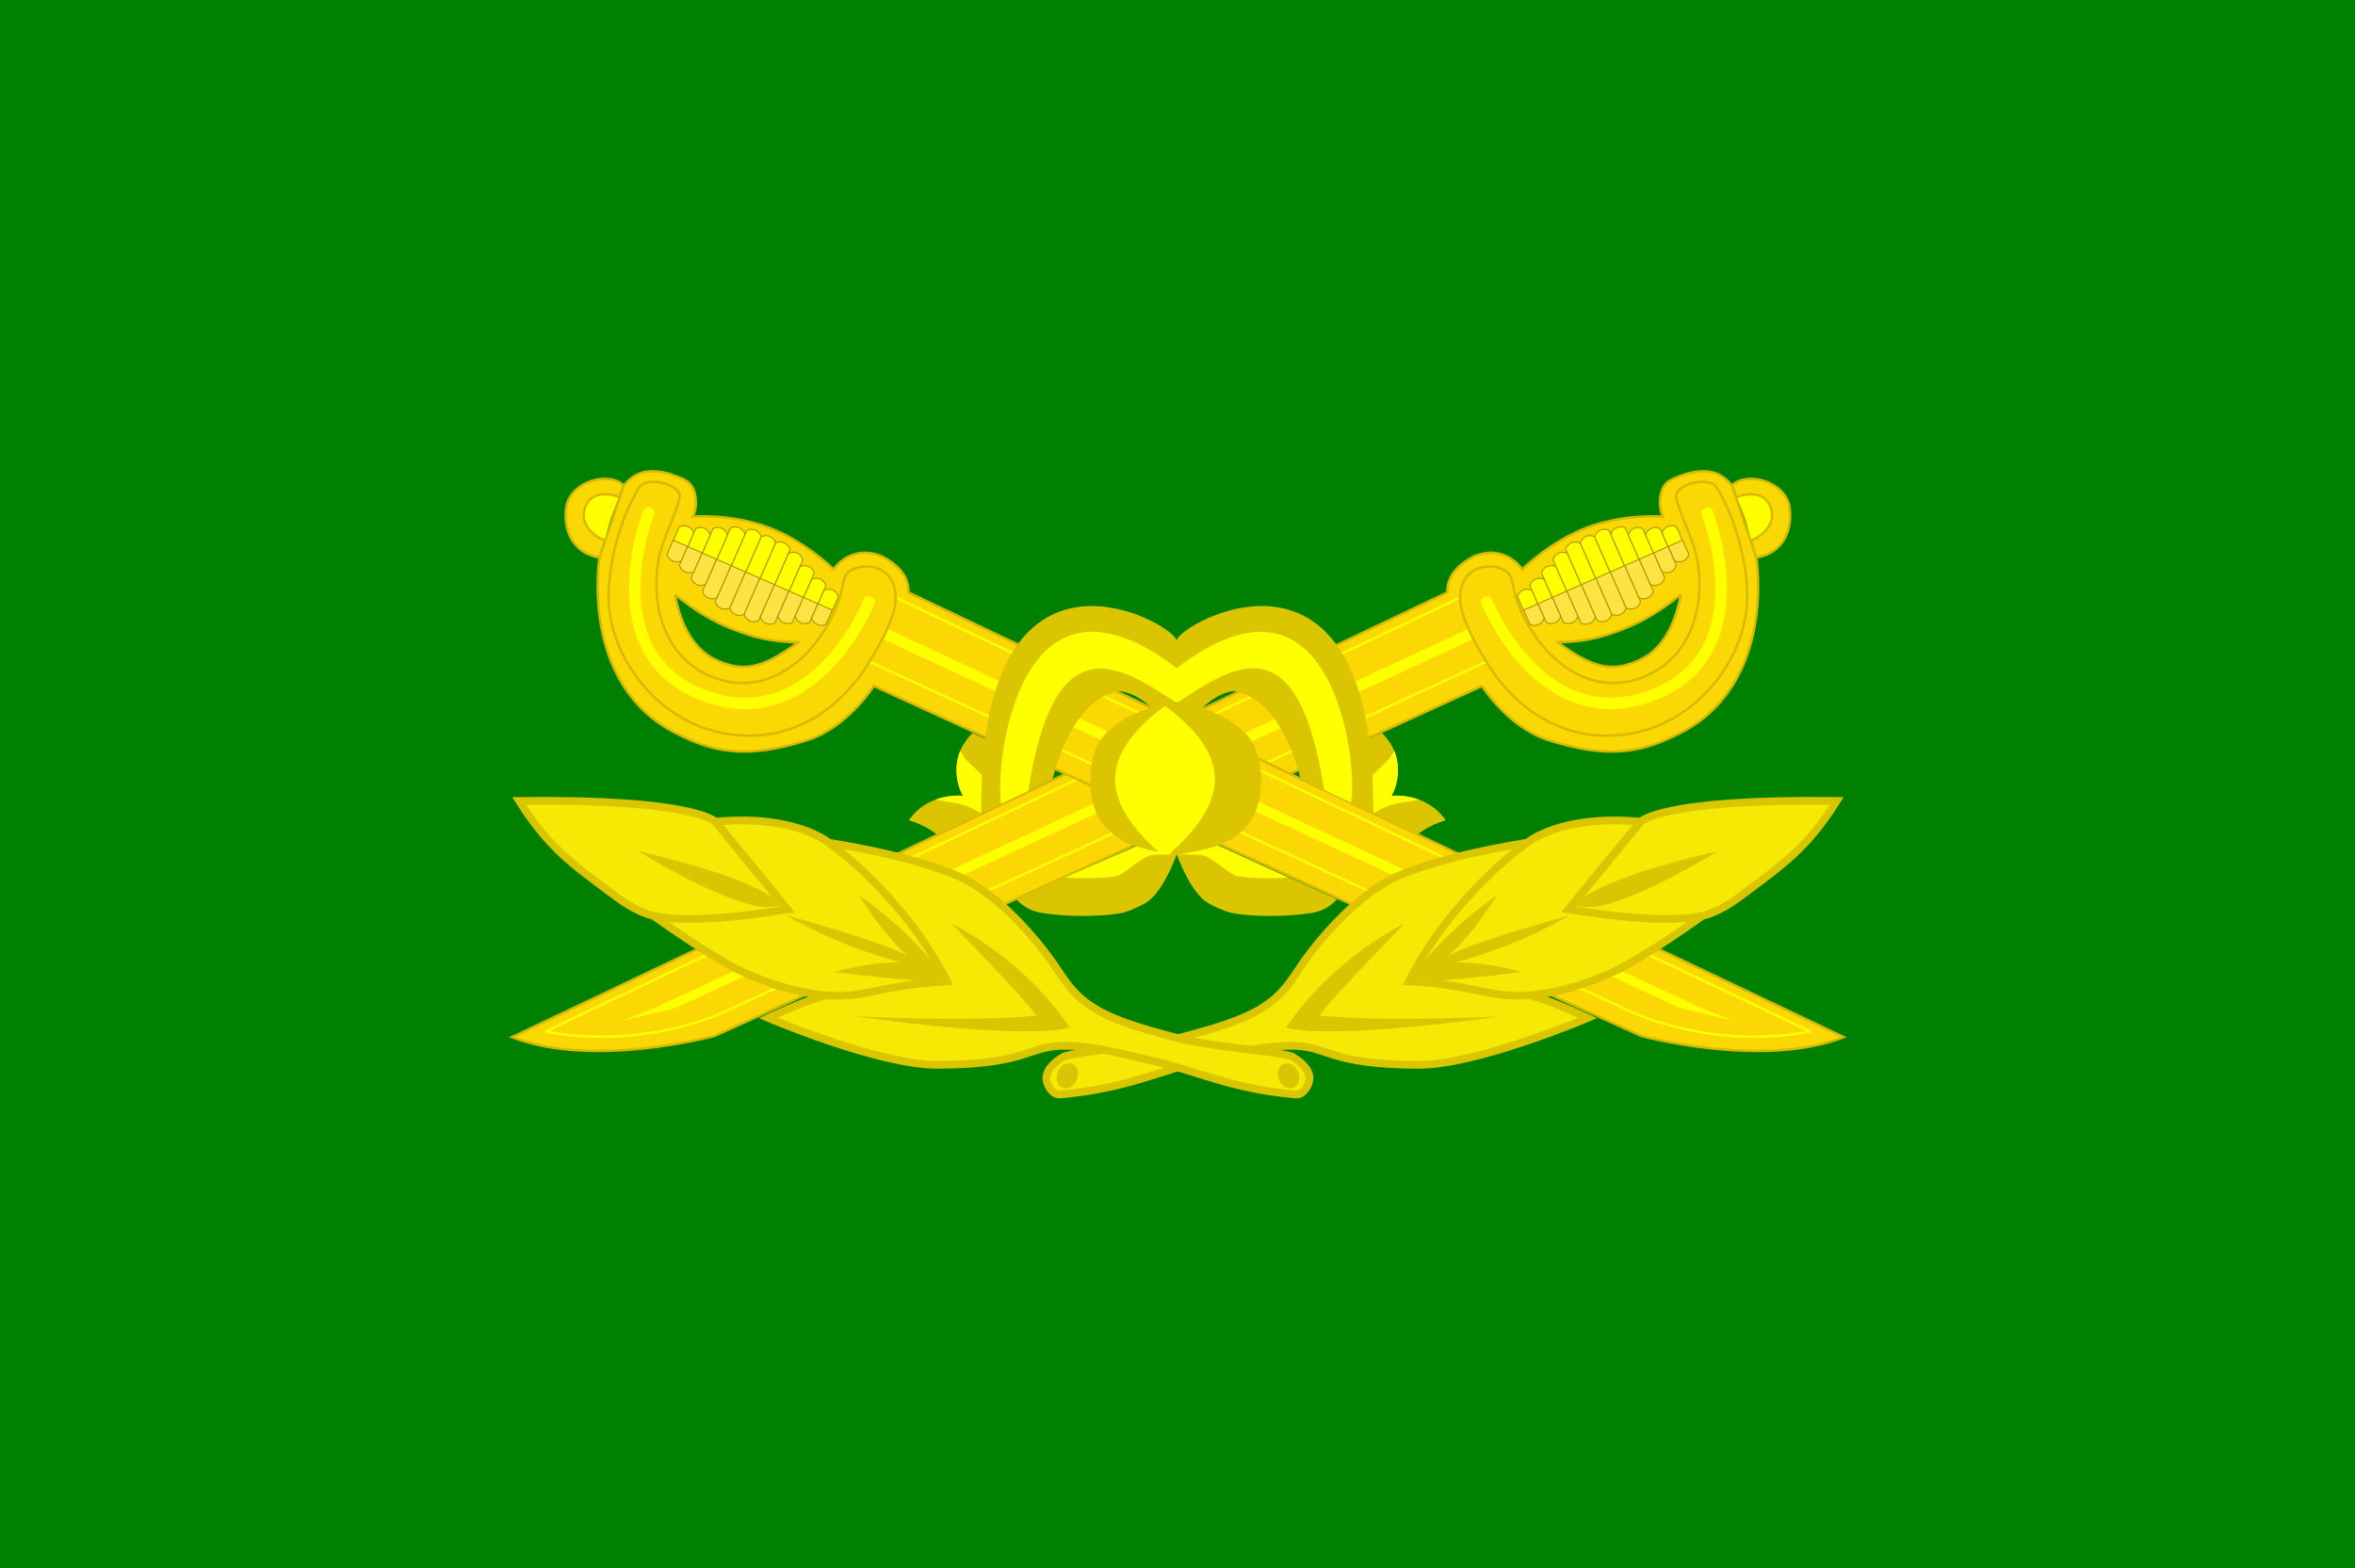 <?xml version="1.0" encoding="UTF-8" standalone="no"?>
<svg
   xmlns:dc="http://purl.org/dc/elements/1.1/"
   xmlns:cc="http://creativecommons.org/ns#"
   xmlns:rdf="http://www.w3.org/1999/02/22-rdf-syntax-ns#"
   xmlns:svg="http://www.w3.org/2000/svg"
   xmlns="http://www.w3.org/2000/svg"
   width="178.773mm"
   height="119.062mm"
   viewBox="0 0 178.773 119.062"
   version="1.1"
   id="svg19353">
  <defs
     id="defs19347" />
  <path
     id="rect24425"
     style="fill:#008000;fill-opacity:1;fill-rule:evenodd;stroke:none;stroke-width:0.357;stroke-linecap:round;stroke-linejoin:round;stroke-miterlimit:4;stroke-dasharray:none;stroke-opacity:1"
     d="M 0,0 H 178.773 V 119.062 H 0 Z" />
  <g
     id="g1519"
     transform="matrix(0.376,0,0,0.376,37.938,35.694)">
    <path
       id="rect24151-1"
       style="fill:#74acdf;fill-opacity:1;fill-rule:evenodd;stroke:#74acdf;stroke-width:1.219;stroke-linecap:round;stroke-linejoin:round;stroke-miterlimit:4;stroke-dasharray:none;stroke-opacity:1"
       d="m 136.446,35.051 h 0.488 l -0.086,5.441 h -0.488 z" />
    <g
       id="g23580-2"
       transform="matrix(1.841,0,0,1.841,1766.26,5.656)">
      <g
         id="g23237-1"
         transform="translate(-57.997,-103.273)">
        <path
           style="fill:#ffff00;stroke:none;stroke-width:0.265px;stroke-linecap:butt;stroke-linejoin:miter;stroke-opacity:1"
           d="m -765.76,103.161 c 1.808,-1.035 3.556,-0.015 3.803,1.37 0.762,2.523 -1.015,3.484 -2.268,3.355 -0.513,-2.301 -0.717,-2.611 -1.536,-4.725 z"
           id="path23230-3" />
      </g>
      <path
         style="fill:#fad804;fill-opacity:1;stroke:#d5b903;stroke-width:0.265px;stroke-linecap:butt;stroke-linejoin:miter;stroke-opacity:1"
         d="m -824.278,-1.388 c 1.666,-1.581 5.717,-0.471 6.302,2.256 0.427,2.791 -0.806,5.195 -3.632,5.658 -0.147,-0.562 -0.341,-1.201 -0.614,-1.913 0.435,0.017 3.006,-1.373 2.197,-3.591 -0.809,-2.218 -3.47,-1.24 -3.733,-1.134 -0.52,-1.276 -10e-6,0 -0.52,-1.276 z"
         id="path23232-4" />
      <path
         id="path23243-2"
         style="fill:#fbd703;fill-opacity:1;stroke:#d5b903;stroke-width:0.265px;stroke-linecap:butt;stroke-linejoin:miter;stroke-opacity:1"
         d="m -827.257,-2.939 c -0.568,-0.014 -1.21,0.071 -1.959,0.254 -1.54,0.563 -2.52,0.747 -2.854,2.248 -0.333,1.501 0.234,2.472 0.234,2.472 0,0 -4.134,-0.355 -8.237,1.166 -4.103,1.521 -7.198,4.613 -7.198,4.613 0,0 -1.851,-2.813 -5.245,-1.437 -0.299,0.15 -3.076,1.403 -2.973,3.976 l -102.565,48.776 c 8.887,3.492 22.217,-0.133 22.217,-0.133 37.125,-16.796 84.157,-38.387 84.157,-38.387 0,0 2.816,4.525 7.288,5.943 6.786,2.152 10.324,1.294 14.362,-0.735 10.723,-5.388 8.422,-19.293 8.422,-19.293 l -2.67,-7.914 c -0.846,-1.009 -1.731,-1.52 -2.98,-1.551 z m -2.619,13.516 c -0.587,3.232 -2.016,5.971 -4.372,7.108 -2.948,1.422 -5.058,1.165 -9.126,-1.861 3.031,-0.07 4.869,-0.561 7.13,-1.435 2.307,-0.892 4.232,-2.102 6.368,-3.812 z" />
      <path
         style="fill:none;stroke:#ffff00;stroke-width:0.265px;stroke-linecap:butt;stroke-linejoin:miter;stroke-opacity:1"
         d="m -954.399,58.512 100.304,-47.594 c 0.17,1.885 0.958,3.903 2.894,7.028 l -83.664,38.447 c 0,0 -8.631,4.184 -19.534,2.119 z"
         id="path23245-5" />
      <path
         style="fill:#ffff00;stroke:none;stroke-width:0.265px;stroke-linecap:butt;stroke-linejoin:miter;stroke-opacity:1"
         d="m -945.963,57.337 5.878,-1.408 87.424,-40.455 -0.497,-1.14 -89.253,41.595 z"
         id="path23249-2" />
      <g
         id="g23545-6"
         transform="translate(-148.829,-101.589)"
         style="stroke:#ab9402;stroke-opacity:1">
        <g
           id="g23447-1"
           transform="matrix(1.213,-0.533,0.533,1.213,135.845,-412.92)"
           style="fill:#d5b903;fill-opacity:1;stroke:#ab9402;stroke-opacity:1">
          <path
             style="fill:#ffff00;fill-opacity:1;stroke:#ab9402;stroke-width:0.087;stroke-linecap:round;stroke-linejoin:round;stroke-miterlimit:4;stroke-dasharray:none;stroke-opacity:1"
             d="m -735.039,110.807 v -1.288 c -0.349,-0.416 -0.962,-0.416 -1.307,0 0,1.022 0.004,0.22 -3e-5,1.288 0.388,0 0.635,1e-5 0.825,1e-5 0.19,1e-5 0.323,1e-5 0.482,-1e-5 v 2e-5 z"
             id="path23255-1-56" />
          <path
             style="fill:#ffff00;fill-opacity:1;stroke:#ab9402;stroke-width:0.087;stroke-linecap:round;stroke-linejoin:round;stroke-miterlimit:4;stroke-dasharray:none;stroke-opacity:1"
             d="m -733.732,110.807 v -1.7 c -0.349,-0.416 -0.962,-0.416 -1.307,0 0,1.022 0.004,0.632 -3e-5,1.7 0.388,0 0.635,1e-5 0.825,1e-5 0.19,1e-5 0.323,1e-5 0.482,-1e-5 v 2e-5 z"
             id="path23255-1-3-5" />
          <path
             style="fill:#ffff00;fill-opacity:1;stroke:#ab9402;stroke-width:0.087;stroke-linecap:round;stroke-linejoin:round;stroke-miterlimit:4;stroke-dasharray:none;stroke-opacity:1"
             d="m -732.425,110.807 v -2.271 c -0.349,-0.416 -0.962,-0.416 -1.307,0 0,1.022 0.004,1.203 -3e-5,2.271 0.388,0 0.635,1e-5 0.825,1e-5 0.19,1e-5 0.323,1e-5 0.482,-1e-5 v 2e-5 z"
             id="path23255-1-8-7" />
          <path
             style="fill:#ffff00;fill-opacity:1;stroke:#ab9402;stroke-width:0.087;stroke-linecap:round;stroke-linejoin:round;stroke-miterlimit:4;stroke-dasharray:none;stroke-opacity:1"
             d="m -731.118,110.807 v -2.905 c -0.349,-0.416 -0.962,-0.416 -1.307,0 0,1.022 0.004,1.837 -3e-5,2.905 0.388,0 0.635,1e-5 0.825,1e-5 0.19,1e-5 0.323,1e-5 0.482,-1e-5 v 2e-5 z"
             id="path23255-1-36-6" />
          <path
             style="fill:#ffff00;fill-opacity:1;stroke:#ab9402;stroke-width:0.087;stroke-linecap:round;stroke-linejoin:round;stroke-miterlimit:4;stroke-dasharray:none;stroke-opacity:1"
             d="m -728.504,110.807 v -3.257 c -0.349,-0.416 -0.962,-0.416 -1.307,0 0,1.022 0.004,2.188 -3e-5,3.257 0.388,0 0.635,1e-5 0.825,1e-5 0.19,1e-5 0.323,1e-5 0.482,-1e-5 v 2e-5 z"
             id="path23255-1-4-3" />
          <path
             style="fill:#ffff00;fill-opacity:1;stroke:#ab9402;stroke-width:0.087;stroke-linecap:round;stroke-linejoin:round;stroke-miterlimit:4;stroke-dasharray:none;stroke-opacity:1"
             d="m -729.811,110.807 v -3.257 c -0.349,-0.416 -0.962,-0.416 -1.307,0 0,1.022 0.004,2.188 -3e-5,3.257 0.388,0 0.635,1e-5 0.825,1e-5 0.19,1e-5 0.323,1e-5 0.482,-1e-5 v 2e-5 z"
             id="path23255-1-47-6" />
          <path
             style="fill:#ffff00;fill-opacity:1;stroke:#ab9402;stroke-width:0.087;stroke-linecap:round;stroke-linejoin:round;stroke-miterlimit:4;stroke-dasharray:none;stroke-opacity:1"
             d="m -727.197,110.807 v -3.257 c -0.349,-0.416 -0.962,-0.416 -1.307,0 0,1.022 0.004,2.188 -3e-5,3.257 0.388,0 0.635,1e-5 0.825,1e-5 0.19,1e-5 0.323,1e-5 0.482,-1e-5 v 2e-5 z"
             id="path23255-1-39-2" />
          <path
             style="fill:#ffff00;fill-opacity:1;stroke:#ab9402;stroke-width:0.087;stroke-linecap:round;stroke-linejoin:round;stroke-miterlimit:4;stroke-dasharray:none;stroke-opacity:1"
             d="m -725.89,110.807 v -2.905 c -0.349,-0.416 -0.962,-0.416 -1.307,0 0,1.022 0.004,1.837 -3e-5,2.905 0.388,0 0.635,1e-5 0.825,1e-5 0.19,1e-5 0.323,1e-5 0.482,-1e-5 v 2e-5 z"
             id="path23255-1-7-9" />
          <path
             style="fill:#ffff00;fill-opacity:1;stroke:#ab9402;stroke-width:0.087;stroke-linecap:round;stroke-linejoin:round;stroke-miterlimit:4;stroke-dasharray:none;stroke-opacity:1"
             d="m -724.583,110.807 v -2.271 c -0.349,-0.416 -0.962,-0.416 -1.307,0 0,1.022 0.004,1.203 -3e-5,2.271 0.388,0 0.635,1e-5 0.825,1e-5 0.19,1e-5 0.323,1e-5 0.482,-1e-5 v 2e-5 z"
             id="path23255-1-6-1" />
          <path
             style="fill:#ffff00;fill-opacity:1;stroke:#ab9402;stroke-width:0.087;stroke-linecap:round;stroke-linejoin:round;stroke-miterlimit:4;stroke-dasharray:none;stroke-opacity:1"
             d="m -721.969,110.807 v -1.288 c -0.349,-0.416 -0.962,-0.416 -1.307,0 0,1.022 0.004,0.22 -3e-5,1.288 0.388,0 0.635,1e-5 0.825,1e-5 0.19,1e-5 0.323,1e-5 0.482,-1e-5 v 2e-5 z"
             id="path23255-1-1-5" />
          <path
             style="fill:#ffff00;fill-opacity:1;stroke:#ab9402;stroke-width:0.087;stroke-linecap:round;stroke-linejoin:round;stroke-miterlimit:4;stroke-dasharray:none;stroke-opacity:1"
             d="m -723.276,110.807 v -1.7 c -0.349,-0.416 -0.962,-0.416 -1.307,0 0,1.022 0.004,0.632 -3e-5,1.7 0.388,0 0.635,1e-5 0.825,1e-5 0.19,1e-5 0.323,1e-5 0.482,-1e-5 v 2e-5 z"
             id="path23255-1-0-2" />
        </g>
        <g
           id="g23447-7-3"
           transform="matrix(1.213,-0.533,-0.533,-1.213,253.952,-144.193)"
           style="fill:#d5b903;fill-opacity:1;stroke:#ab9402;stroke-opacity:1">
          <path
             style="fill:#fde444;fill-opacity:1;stroke:#ab9402;stroke-width:0.087;stroke-linecap:round;stroke-linejoin:round;stroke-miterlimit:4;stroke-dasharray:none;stroke-opacity:1"
             d="m -735.039,110.807 v -1.288 c -0.349,-0.416 -0.962,-0.416 -1.307,0 0,1.022 0.004,0.22 -3e-5,1.288 0.388,0 0.635,1e-5 0.825,1e-5 0.19,1e-5 0.323,1e-5 0.482,-1e-5 v 2e-5 z"
             id="path23255-1-2-8" />
          <path
             style="fill:#fde444;fill-opacity:1;stroke:#ab9402;stroke-width:0.087;stroke-linecap:round;stroke-linejoin:round;stroke-miterlimit:4;stroke-dasharray:none;stroke-opacity:1"
             d="m -733.732,110.807 v -1.7 c -0.349,-0.416 -0.962,-0.416 -1.307,0 0,1.022 0.004,0.632 -3e-5,1.7 0.388,0 0.635,1e-5 0.825,1e-5 0.19,1e-5 0.323,1e-5 0.482,-1e-5 v 2e-5 z"
             id="path23255-1-3-3-6" />
          <path
             style="fill:#fde444;fill-opacity:1;stroke:#ab9402;stroke-width:0.087;stroke-linecap:round;stroke-linejoin:round;stroke-miterlimit:4;stroke-dasharray:none;stroke-opacity:1"
             d="m -732.425,110.807 v -2.271 c -0.349,-0.416 -0.962,-0.416 -1.307,0 0,1.022 0.004,1.203 -3e-5,2.271 0.388,0 0.635,1e-5 0.825,1e-5 0.19,1e-5 0.323,1e-5 0.482,-1e-5 v 2e-5 z"
             id="path23255-1-8-0-8" />
          <path
             style="fill:#fde444;fill-opacity:1;stroke:#ab9402;stroke-width:0.087;stroke-linecap:round;stroke-linejoin:round;stroke-miterlimit:4;stroke-dasharray:none;stroke-opacity:1"
             d="m -731.118,110.807 v -2.905 c -0.349,-0.416 -0.962,-0.416 -1.307,0 0,1.022 0.004,1.837 -3e-5,2.905 0.388,0 0.635,1e-5 0.825,1e-5 0.19,1e-5 0.323,1e-5 0.482,-1e-5 v 2e-5 z"
             id="path23255-1-36-4-0" />
          <path
             style="fill:#fde444;fill-opacity:1;stroke:#ab9402;stroke-width:0.087;stroke-linecap:round;stroke-linejoin:round;stroke-miterlimit:4;stroke-dasharray:none;stroke-opacity:1"
             d="m -728.504,110.807 v -3.257 c -0.349,-0.416 -0.962,-0.416 -1.307,0 0,1.022 0.004,2.188 -3e-5,3.257 0.388,0 0.635,1e-5 0.825,1e-5 0.19,1e-5 0.323,1e-5 0.482,-1e-5 v 2e-5 z"
             id="path23255-1-4-2-6" />
          <path
             style="fill:#fde444;fill-opacity:1;stroke:#ab9402;stroke-width:0.087;stroke-linecap:round;stroke-linejoin:round;stroke-miterlimit:4;stroke-dasharray:none;stroke-opacity:1"
             d="m -729.811,110.807 v -3.257 c -0.349,-0.416 -0.962,-0.416 -1.307,0 0,1.022 0.004,2.188 -3e-5,3.257 0.388,0 0.635,1e-5 0.825,1e-5 0.19,1e-5 0.323,1e-5 0.482,-1e-5 v 2e-5 z"
             id="path23255-1-47-3-5" />
          <path
             style="fill:#fde444;fill-opacity:1;stroke:#ab9402;stroke-width:0.087;stroke-linecap:round;stroke-linejoin:round;stroke-miterlimit:4;stroke-dasharray:none;stroke-opacity:1"
             d="m -727.197,110.807 v -3.257 c -0.349,-0.416 -0.962,-0.416 -1.307,0 0,1.022 0.004,2.188 -3e-5,3.257 0.388,0 0.635,1e-5 0.825,1e-5 0.19,1e-5 0.323,1e-5 0.482,-1e-5 v 2e-5 z"
             id="path23255-1-39-9-8" />
          <path
             style="fill:#fde444;fill-opacity:1;stroke:#ab9402;stroke-width:0.087;stroke-linecap:round;stroke-linejoin:round;stroke-miterlimit:4;stroke-dasharray:none;stroke-opacity:1"
             d="m -725.89,110.807 v -2.905 c -0.349,-0.416 -0.962,-0.416 -1.307,0 0,1.022 0.004,1.837 -3e-5,2.905 0.388,0 0.635,1e-5 0.825,1e-5 0.19,1e-5 0.323,1e-5 0.482,-1e-5 v 2e-5 z"
             id="path23255-1-7-1-9" />
          <path
             style="fill:#fde444;fill-opacity:1;stroke:#ab9402;stroke-width:0.087;stroke-linecap:round;stroke-linejoin:round;stroke-miterlimit:4;stroke-dasharray:none;stroke-opacity:1"
             d="m -724.583,110.807 v -2.271 c -0.349,-0.416 -0.962,-0.416 -1.307,0 0,1.022 0.004,1.203 -3e-5,2.271 0.388,0 0.635,1e-5 0.825,1e-5 0.19,1e-5 0.323,1e-5 0.482,-1e-5 v 2e-5 z"
             id="path23255-1-6-6-27" />
          <path
             style="fill:#fde444;fill-opacity:1;stroke:#ab9402;stroke-width:0.087;stroke-linecap:round;stroke-linejoin:round;stroke-miterlimit:4;stroke-dasharray:none;stroke-opacity:1"
             d="m -721.969,110.807 v -1.288 c -0.349,-0.416 -0.962,-0.416 -1.307,0 0,1.022 0.004,0.22 -3e-5,1.288 0.388,0 0.635,1e-5 0.825,1e-5 0.19,1e-5 0.323,1e-5 0.482,-1e-5 v 2e-5 z"
             id="path23255-1-1-1-5" />
          <path
             style="fill:#fde444;fill-opacity:1;stroke:#ab9402;stroke-width:0.087;stroke-linecap:round;stroke-linejoin:round;stroke-miterlimit:4;stroke-dasharray:none;stroke-opacity:1"
             d="m -723.276,110.807 v -1.7 c -0.349,-0.416 -0.962,-0.416 -1.307,0 0,1.022 0.004,0.632 -3e-5,1.7 0.388,0 0.635,1e-5 0.825,1e-5 0.19,1e-5 0.323,1e-5 0.482,-1e-5 v 2e-5 z"
             id="path23255-1-0-5-80" />
        </g>
      </g>
      <path
         style="fill:#fad804;fill-opacity:1;stroke:#d5b903;stroke-width:0.265px;stroke-linecap:butt;stroke-linejoin:miter;stroke-opacity:1"
         d="m -854.095,10.918 c 0.075,-3.925 4.1,-3.934 5.321,-2.664 0.623,0.649 0.264,2.188 1.996,5.378 2.452,4.518 6.931,7.746 11.868,6.312 6.512,-1.891 7.778,-8.762 6.757,-13.523 -0.498,-2.322 -2.366,-5.759 -2.222,-6.77 0.177,-1.243 3.659,-2.085 4.444,-0.801 2.278,3.727 3.645,9.435 3.269,13.228 -0.61,6.156 -5.767,12.703 -13.027,13.808 -10.478,1.594 -15.511,-7.942 -15.511,-7.942 0,0 -2.942,-4.495 -2.894,-7.028 z"
         id="path23251-6" />
      <path
         style="color:#000000;font-style:normal;font-variant:normal;font-weight:normal;font-stretch:normal;font-size:medium;line-height:normal;font-family:sans-serif;font-variant-ligatures:normal;font-variant-position:normal;font-variant-caps:normal;font-variant-numeric:normal;font-variant-alternates:normal;font-variant-east-asian:normal;font-feature-settings:normal;font-variation-settings:normal;text-indent:0;text-align:start;text-decoration:none;text-decoration-line:none;text-decoration-style:solid;text-decoration-color:#000000;letter-spacing:normal;word-spacing:normal;text-transform:none;writing-mode:lr-tb;direction:ltr;text-orientation:mixed;dominant-baseline:auto;baseline-shift:baseline;text-anchor:start;white-space:normal;shape-padding:0;shape-margin:0;inline-size:0;clip-rule:nonzero;display:inline;overflow:visible;visibility:visible;opacity:1;isolation:auto;mix-blend-mode:normal;color-interpolation:sRGB;color-interpolation-filters:linearRGB;solid-color:#000000;solid-opacity:1;vector-effect:none;fill:#d5b903;fill-opacity:1;fill-rule:nonzero;stroke:#ffff00;stroke-width:1;stroke-linecap:round;stroke-linejoin:round;stroke-miterlimit:4;stroke-dasharray:none;stroke-dashoffset:0;stroke-opacity:1;color-rendering:auto;image-rendering:auto;shape-rendering:auto;text-rendering:auto;enable-background:accumulate;stop-color:#000000;stop-opacity:1"
         d="m -826.882,1.51 -0.246,0.098 c 0,0 1.523,3.867 1.531,8.291 0.004,2.212 -0.37,4.559 -1.496,6.631 -1.126,2.072 -3.001,3.872 -6.023,5.002 -6.047,2.26 -10.508,-0.295 -13.494,-3.428 -2.986,-3.133 -4.461,-6.838 -4.461,-6.838 l -0.246,0.098 c 0,0 1.488,3.745 4.516,6.922 3.027,3.177 7.628,5.792 13.777,3.494 3.075,-1.149 5.01,-2.999 6.164,-5.123 1.154,-2.124 1.533,-4.517 1.529,-6.76 -0.008,-4.485 -1.551,-8.387 -1.551,-8.387 z"
         id="path23253-4" />
    </g>
    <g
       id="g23580-6-4"
       transform="matrix(-1.841,0,0,1.841,-1492.434,5.656)">
      <g
         id="g23237-2-4"
         transform="translate(-57.997,-103.273)">
        <path
           style="fill:#ffff00;stroke:none;stroke-width:0.265px;stroke-linecap:butt;stroke-linejoin:miter;stroke-opacity:1"
           d="m -765.76,103.161 c 1.808,-1.035 3.556,-0.015 3.803,1.37 0.762,2.523 -1.015,3.484 -2.268,3.355 -0.513,-2.301 -0.717,-2.611 -1.536,-4.725 z"
           id="path23230-5-6" />
      </g>
      <path
         style="fill:#fad804;fill-opacity:1;stroke:#d5b903;stroke-width:0.265px;stroke-linecap:butt;stroke-linejoin:miter;stroke-opacity:1"
         d="m -824.278,-1.388 c 1.666,-1.581 5.717,-0.471 6.302,2.256 0.427,2.791 -0.806,5.195 -3.632,5.658 -0.147,-0.562 -0.341,-1.201 -0.614,-1.913 0.435,0.017 3.006,-1.373 2.197,-3.591 -0.809,-2.218 -3.47,-1.24 -3.733,-1.134 -0.52,-1.276 -10e-6,0 -0.52,-1.276 z"
         id="path23232-3-3" />
      <path
         id="path23243-4-1"
         style="fill:#fbd703;fill-opacity:1;stroke:#d5b903;stroke-width:0.265px;stroke-linecap:butt;stroke-linejoin:miter;stroke-opacity:1"
         d="m -827.257,-2.939 c -0.568,-0.014 -1.21,0.071 -1.959,0.254 -1.54,0.563 -2.52,0.747 -2.854,2.248 -0.333,1.501 0.234,2.472 0.234,2.472 0,0 -4.134,-0.355 -8.237,1.166 -4.103,1.521 -7.198,4.613 -7.198,4.613 0,0 -1.851,-2.813 -5.245,-1.437 -0.299,0.15 -3.076,1.403 -2.973,3.976 l -102.565,48.776 c 8.887,3.492 22.217,-0.133 22.217,-0.133 37.125,-16.796 84.157,-38.387 84.157,-38.387 0,0 2.816,4.525 7.288,5.943 6.786,2.152 10.324,1.294 14.362,-0.735 10.723,-5.388 8.422,-19.293 8.422,-19.293 l -2.67,-7.914 c -0.846,-1.009 -1.731,-1.52 -2.98,-1.551 z m -2.619,13.516 c -0.587,3.232 -2.016,5.971 -4.372,7.108 -2.948,1.422 -5.058,1.165 -9.126,-1.861 3.031,-0.07 4.869,-0.561 7.13,-1.435 2.307,-0.892 4.232,-2.102 6.368,-3.812 z" />
      <path
         style="fill:none;stroke:#ffff00;stroke-width:0.265px;stroke-linecap:butt;stroke-linejoin:miter;stroke-opacity:1"
         d="m -954.399,58.512 100.304,-47.594 c 0.17,1.885 0.958,3.903 2.894,7.028 l -83.664,38.447 c 0,0 -8.631,4.184 -19.534,2.119 z"
         id="path23245-2-0" />
      <path
         style="fill:#ffff00;stroke:none;stroke-width:0.265px;stroke-linecap:butt;stroke-linejoin:miter;stroke-opacity:1"
         d="m -945.963,57.337 5.878,-1.408 87.424,-40.455 -0.497,-1.14 -89.253,41.595 z"
         id="path23249-7-9" />
      <g
         id="g23545-1-5"
         transform="translate(-148.829,-101.589)"
         style="stroke:#ab9402;stroke-opacity:1">
        <g
           id="g23447-5-6"
           transform="matrix(1.213,-0.533,0.533,1.213,135.845,-412.92)"
           style="fill:#d5b903;fill-opacity:1;stroke:#ab9402;stroke-opacity:1">
          <path
             style="fill:#ffff00;fill-opacity:1;stroke:#ab9402;stroke-width:0.087;stroke-linecap:round;stroke-linejoin:round;stroke-miterlimit:4;stroke-dasharray:none;stroke-opacity:1"
             d="m -735.039,110.807 v -1.288 c -0.349,-0.416 -0.962,-0.416 -1.307,0 0,1.022 0.004,0.22 -3e-5,1.288 0.388,0 0.635,1e-5 0.825,1e-5 0.19,1e-5 0.323,1e-5 0.482,-1e-5 v 2e-5 z"
             id="path23255-1-5-4" />
          <path
             style="fill:#ffff00;fill-opacity:1;stroke:#ab9402;stroke-width:0.087;stroke-linecap:round;stroke-linejoin:round;stroke-miterlimit:4;stroke-dasharray:none;stroke-opacity:1"
             d="m -733.732,110.807 v -1.7 c -0.349,-0.416 -0.962,-0.416 -1.307,0 0,1.022 0.004,0.632 -3e-5,1.7 0.388,0 0.635,1e-5 0.825,1e-5 0.19,1e-5 0.323,1e-5 0.482,-1e-5 v 2e-5 z"
             id="path23255-1-3-8-2" />
          <path
             style="fill:#ffff00;fill-opacity:1;stroke:#ab9402;stroke-width:0.087;stroke-linecap:round;stroke-linejoin:round;stroke-miterlimit:4;stroke-dasharray:none;stroke-opacity:1"
             d="m -732.425,110.807 v -2.271 c -0.349,-0.416 -0.962,-0.416 -1.307,0 0,1.022 0.004,1.203 -3e-5,2.271 0.388,0 0.635,1e-5 0.825,1e-5 0.19,1e-5 0.323,1e-5 0.482,-1e-5 v 2e-5 z"
             id="path23255-1-8-2-8" />
          <path
             style="fill:#ffff00;fill-opacity:1;stroke:#ab9402;stroke-width:0.087;stroke-linecap:round;stroke-linejoin:round;stroke-miterlimit:4;stroke-dasharray:none;stroke-opacity:1"
             d="m -731.118,110.807 v -2.905 c -0.349,-0.416 -0.962,-0.416 -1.307,0 0,1.022 0.004,1.837 -3e-5,2.905 0.388,0 0.635,1e-5 0.825,1e-5 0.19,1e-5 0.323,1e-5 0.482,-1e-5 v 2e-5 z"
             id="path23255-1-36-2-4" />
          <path
             style="fill:#ffff00;fill-opacity:1;stroke:#ab9402;stroke-width:0.087;stroke-linecap:round;stroke-linejoin:round;stroke-miterlimit:4;stroke-dasharray:none;stroke-opacity:1"
             d="m -728.504,110.807 v -3.257 c -0.349,-0.416 -0.962,-0.416 -1.307,0 0,1.022 0.004,2.188 -3e-5,3.257 0.388,0 0.635,1e-5 0.825,1e-5 0.19,1e-5 0.323,1e-5 0.482,-1e-5 v 2e-5 z"
             id="path23255-1-4-6-9" />
          <path
             style="fill:#ffff00;fill-opacity:1;stroke:#ab9402;stroke-width:0.087;stroke-linecap:round;stroke-linejoin:round;stroke-miterlimit:4;stroke-dasharray:none;stroke-opacity:1"
             d="m -729.811,110.807 v -3.257 c -0.349,-0.416 -0.962,-0.416 -1.307,0 0,1.022 0.004,2.188 -3e-5,3.257 0.388,0 0.635,1e-5 0.825,1e-5 0.19,1e-5 0.323,1e-5 0.482,-1e-5 v 2e-5 z"
             id="path23255-1-47-9-3" />
          <path
             style="fill:#ffff00;fill-opacity:1;stroke:#ab9402;stroke-width:0.087;stroke-linecap:round;stroke-linejoin:round;stroke-miterlimit:4;stroke-dasharray:none;stroke-opacity:1"
             d="m -727.197,110.807 v -3.257 c -0.349,-0.416 -0.962,-0.416 -1.307,0 0,1.022 0.004,2.188 -3e-5,3.257 0.388,0 0.635,1e-5 0.825,1e-5 0.19,1e-5 0.323,1e-5 0.482,-1e-5 v 2e-5 z"
             id="path23255-1-39-1-1" />
          <path
             style="fill:#ffff00;fill-opacity:1;stroke:#ab9402;stroke-width:0.087;stroke-linecap:round;stroke-linejoin:round;stroke-miterlimit:4;stroke-dasharray:none;stroke-opacity:1"
             d="m -725.89,110.807 v -2.905 c -0.349,-0.416 -0.962,-0.416 -1.307,0 0,1.022 0.004,1.837 -3e-5,2.905 0.388,0 0.635,1e-5 0.825,1e-5 0.19,1e-5 0.323,1e-5 0.482,-1e-5 v 2e-5 z"
             id="path23255-1-7-0-8" />
          <path
             style="fill:#ffff00;fill-opacity:1;stroke:#ab9402;stroke-width:0.087;stroke-linecap:round;stroke-linejoin:round;stroke-miterlimit:4;stroke-dasharray:none;stroke-opacity:1"
             d="m -724.583,110.807 v -2.271 c -0.349,-0.416 -0.962,-0.416 -1.307,0 0,1.022 0.004,1.203 -3e-5,2.271 0.388,0 0.635,1e-5 0.825,1e-5 0.19,1e-5 0.323,1e-5 0.482,-1e-5 v 2e-5 z"
             id="path23255-1-6-67-9" />
          <path
             style="fill:#ffff00;fill-opacity:1;stroke:#ab9402;stroke-width:0.087;stroke-linecap:round;stroke-linejoin:round;stroke-miterlimit:4;stroke-dasharray:none;stroke-opacity:1"
             d="m -721.969,110.807 v -1.288 c -0.349,-0.416 -0.962,-0.416 -1.307,0 0,1.022 0.004,0.22 -3e-5,1.288 0.388,0 0.635,1e-5 0.825,1e-5 0.19,1e-5 0.323,1e-5 0.482,-1e-5 v 2e-5 z"
             id="path23255-1-1-0-7" />
          <path
             style="fill:#ffff00;fill-opacity:1;stroke:#ab9402;stroke-width:0.087;stroke-linecap:round;stroke-linejoin:round;stroke-miterlimit:4;stroke-dasharray:none;stroke-opacity:1"
             d="m -723.276,110.807 v -1.7 c -0.349,-0.416 -0.962,-0.416 -1.307,0 0,1.022 0.004,0.632 -3e-5,1.7 0.388,0 0.635,1e-5 0.825,1e-5 0.19,1e-5 0.323,1e-5 0.482,-1e-5 v 2e-5 z"
             id="path23255-1-0-0-5" />
        </g>
        <g
           id="g23447-7-2-9"
           transform="matrix(1.213,-0.533,-0.533,-1.213,253.952,-144.193)"
           style="fill:#d5b903;fill-opacity:1;stroke:#ab9402;stroke-opacity:1">
          <path
             style="fill:#fde444;fill-opacity:1;stroke:#ab9402;stroke-width:0.087;stroke-linecap:round;stroke-linejoin:round;stroke-miterlimit:4;stroke-dasharray:none;stroke-opacity:1"
             d="m -735.039,110.807 v -1.288 c -0.349,-0.416 -0.962,-0.416 -1.307,0 0,1.022 0.004,0.22 -3e-5,1.288 0.388,0 0.635,1e-5 0.825,1e-5 0.19,1e-5 0.323,1e-5 0.482,-1e-5 v 2e-5 z"
             id="path23255-1-2-4-8" />
          <path
             style="fill:#fde444;fill-opacity:1;stroke:#ab9402;stroke-width:0.087;stroke-linecap:round;stroke-linejoin:round;stroke-miterlimit:4;stroke-dasharray:none;stroke-opacity:1"
             d="m -733.732,110.807 v -1.7 c -0.349,-0.416 -0.962,-0.416 -1.307,0 0,1.022 0.004,0.632 -3e-5,1.7 0.388,0 0.635,1e-5 0.825,1e-5 0.19,1e-5 0.323,1e-5 0.482,-1e-5 v 2e-5 z"
             id="path23255-1-3-3-1-6" />
          <path
             style="fill:#fde444;fill-opacity:1;stroke:#ab9402;stroke-width:0.087;stroke-linecap:round;stroke-linejoin:round;stroke-miterlimit:4;stroke-dasharray:none;stroke-opacity:1"
             d="m -732.425,110.807 v -2.271 c -0.349,-0.416 -0.962,-0.416 -1.307,0 0,1.022 0.004,1.203 -3e-5,2.271 0.388,0 0.635,1e-5 0.825,1e-5 0.19,1e-5 0.323,1e-5 0.482,-1e-5 v 2e-5 z"
             id="path23255-1-8-0-5-8" />
          <path
             style="fill:#fde444;fill-opacity:1;stroke:#ab9402;stroke-width:0.087;stroke-linecap:round;stroke-linejoin:round;stroke-miterlimit:4;stroke-dasharray:none;stroke-opacity:1"
             d="m -731.118,110.807 v -2.905 c -0.349,-0.416 -0.962,-0.416 -1.307,0 0,1.022 0.004,1.837 -3e-5,2.905 0.388,0 0.635,1e-5 0.825,1e-5 0.19,1e-5 0.323,1e-5 0.482,-1e-5 v 2e-5 z"
             id="path23255-1-36-4-5-8" />
          <path
             style="fill:#fde444;fill-opacity:1;stroke:#ab9402;stroke-width:0.087;stroke-linecap:round;stroke-linejoin:round;stroke-miterlimit:4;stroke-dasharray:none;stroke-opacity:1"
             d="m -728.504,110.807 v -3.257 c -0.349,-0.416 -0.962,-0.416 -1.307,0 0,1.022 0.004,2.188 -3e-5,3.257 0.388,0 0.635,1e-5 0.825,1e-5 0.19,1e-5 0.323,1e-5 0.482,-1e-5 v 2e-5 z"
             id="path23255-1-4-2-8-3" />
          <path
             style="fill:#fde444;fill-opacity:1;stroke:#ab9402;stroke-width:0.087;stroke-linecap:round;stroke-linejoin:round;stroke-miterlimit:4;stroke-dasharray:none;stroke-opacity:1"
             d="m -729.811,110.807 v -3.257 c -0.349,-0.416 -0.962,-0.416 -1.307,0 0,1.022 0.004,2.188 -3e-5,3.257 0.388,0 0.635,1e-5 0.825,1e-5 0.19,1e-5 0.323,1e-5 0.482,-1e-5 v 2e-5 z"
             id="path23255-1-47-3-9-3" />
          <path
             style="fill:#fde444;fill-opacity:1;stroke:#ab9402;stroke-width:0.087;stroke-linecap:round;stroke-linejoin:round;stroke-miterlimit:4;stroke-dasharray:none;stroke-opacity:1"
             d="m -727.197,110.807 v -3.257 c -0.349,-0.416 -0.962,-0.416 -1.307,0 0,1.022 0.004,2.188 -3e-5,3.257 0.388,0 0.635,1e-5 0.825,1e-5 0.19,1e-5 0.323,1e-5 0.482,-1e-5 v 2e-5 z"
             id="path23255-1-39-9-1-5" />
          <path
             style="fill:#fde444;fill-opacity:1;stroke:#ab9402;stroke-width:0.087;stroke-linecap:round;stroke-linejoin:round;stroke-miterlimit:4;stroke-dasharray:none;stroke-opacity:1"
             d="m -725.89,110.807 v -2.905 c -0.349,-0.416 -0.962,-0.416 -1.307,0 0,1.022 0.004,1.837 -3e-5,2.905 0.388,0 0.635,1e-5 0.825,1e-5 0.19,1e-5 0.323,1e-5 0.482,-1e-5 v 2e-5 z"
             id="path23255-1-7-1-1-7" />
          <path
             style="fill:#fde444;fill-opacity:1;stroke:#ab9402;stroke-width:0.087;stroke-linecap:round;stroke-linejoin:round;stroke-miterlimit:4;stroke-dasharray:none;stroke-opacity:1"
             d="m -724.583,110.807 v -2.271 c -0.349,-0.416 -0.962,-0.416 -1.307,0 0,1.022 0.004,1.203 -3e-5,2.271 0.388,0 0.635,1e-5 0.825,1e-5 0.19,1e-5 0.323,1e-5 0.482,-1e-5 v 2e-5 z"
             id="path23255-1-6-6-2-7" />
          <path
             style="fill:#fde444;fill-opacity:1;stroke:#ab9402;stroke-width:0.087;stroke-linecap:round;stroke-linejoin:round;stroke-miterlimit:4;stroke-dasharray:none;stroke-opacity:1"
             d="m -721.969,110.807 v -1.288 c -0.349,-0.416 -0.962,-0.416 -1.307,0 0,1.022 0.004,0.22 -3e-5,1.288 0.388,0 0.635,1e-5 0.825,1e-5 0.19,1e-5 0.323,1e-5 0.482,-1e-5 v 2e-5 z"
             id="path23255-1-1-1-7-1" />
          <path
             style="fill:#fde444;fill-opacity:1;stroke:#ab9402;stroke-width:0.087;stroke-linecap:round;stroke-linejoin:round;stroke-miterlimit:4;stroke-dasharray:none;stroke-opacity:1"
             d="m -723.276,110.807 v -1.7 c -0.349,-0.416 -0.962,-0.416 -1.307,0 0,1.022 0.004,0.632 -3e-5,1.7 0.388,0 0.635,1e-5 0.825,1e-5 0.19,1e-5 0.323,1e-5 0.482,-1e-5 v 2e-5 z"
             id="path23255-1-0-5-8-2" />
        </g>
      </g>
      <path
         style="fill:#fad804;fill-opacity:1;stroke:#d5b903;stroke-width:0.265px;stroke-linecap:butt;stroke-linejoin:miter;stroke-opacity:1"
         d="m -854.095,10.918 c 0.075,-3.925 4.1,-3.934 5.321,-2.664 0.623,0.649 0.264,2.188 1.996,5.378 2.452,4.518 6.931,7.746 11.868,6.312 6.512,-1.891 7.778,-8.762 6.757,-13.523 -0.498,-2.322 -2.366,-5.759 -2.222,-6.77 0.177,-1.243 3.659,-2.085 4.444,-0.801 2.278,3.727 3.645,9.435 3.269,13.228 -0.61,6.156 -5.767,12.703 -13.027,13.808 -10.478,1.594 -15.511,-7.942 -15.511,-7.942 0,0 -2.942,-4.495 -2.894,-7.028 z"
         id="path23251-0-0" />
      <path
         style="color:#000000;font-style:normal;font-variant:normal;font-weight:normal;font-stretch:normal;font-size:medium;line-height:normal;font-family:sans-serif;font-variant-ligatures:normal;font-variant-position:normal;font-variant-caps:normal;font-variant-numeric:normal;font-variant-alternates:normal;font-variant-east-asian:normal;font-feature-settings:normal;font-variation-settings:normal;text-indent:0;text-align:start;text-decoration:none;text-decoration-line:none;text-decoration-style:solid;text-decoration-color:#000000;letter-spacing:normal;word-spacing:normal;text-transform:none;writing-mode:lr-tb;direction:ltr;text-orientation:mixed;dominant-baseline:auto;baseline-shift:baseline;text-anchor:start;white-space:normal;shape-padding:0;shape-margin:0;inline-size:0;clip-rule:nonzero;display:inline;overflow:visible;visibility:visible;opacity:1;isolation:auto;mix-blend-mode:normal;color-interpolation:sRGB;color-interpolation-filters:linearRGB;solid-color:#000000;solid-opacity:1;vector-effect:none;fill:#d5b903;fill-opacity:1;fill-rule:nonzero;stroke:#ffff00;stroke-width:1;stroke-linecap:round;stroke-linejoin:round;stroke-miterlimit:4;stroke-dasharray:none;stroke-dashoffset:0;stroke-opacity:1;color-rendering:auto;image-rendering:auto;shape-rendering:auto;text-rendering:auto;enable-background:accumulate;stop-color:#000000;stop-opacity:1"
         d="m -826.882,1.51 -0.246,0.098 c 0,0 1.523,3.867 1.531,8.291 0.004,2.212 -0.37,4.559 -1.496,6.631 -1.126,2.072 -3.001,3.872 -6.023,5.002 -6.047,2.26 -10.508,-0.295 -13.494,-3.428 -2.986,-3.133 -4.461,-6.838 -4.461,-6.838 l -0.246,0.098 c 0,0 1.488,3.745 4.516,6.922 3.027,3.177 7.628,5.792 13.777,3.494 3.075,-1.149 5.01,-2.999 6.164,-5.123 1.154,-2.124 1.533,-4.517 1.529,-6.76 -0.008,-4.485 -1.551,-8.387 -1.551,-8.387 z"
         id="path23253-0-3" />
    </g>
    <g
       id="g1410">
      <g
         id="g565">
        <path
           style="fill:#ffff00;fill-opacity:1;stroke:none;stroke-width:0.487px;stroke-linecap:butt;stroke-linejoin:miter;stroke-opacity:1"
           d="m 159.535,82.401 c 0,0 -7.797,0.575 -11.58,-0.194 C 143.984,81.401 136.683,77.617 136.683,77.617 c 0,0 4.729,-1.217 7.14,-1.608 0.328,-0.053 1.23,-0.214 1.23,-0.214 z"
           id="path23851-7-6" />
        <path
           style="fill:#dbc500;fill-opacity:1;stroke:none;stroke-width:0.487px;stroke-linecap:butt;stroke-linejoin:miter;stroke-opacity:1"
           d="m 168.397,62.193 7.102,-7.89 2.618,-1.199 c 5.878,5.895 1.948,12.681 1.948,12.681 0,0 6.908,-0.82 10.897,4.931 -3.725,1.138 -5.645,2.88 -5.645,2.88 l -16.881,-8.055 z"
           id="path23861-9-1" />
        <path
           style="fill:#ffff00;fill-opacity:1;stroke:none;stroke-width:0.487px;stroke-linecap:butt;stroke-linejoin:miter;stroke-opacity:1"
           d="m 113.83,82.401 c 0,0 7.797,0.575 11.58,-0.194 3.972,-0.807 11.273,-4.591 11.273,-4.591 0,0 -4.729,-1.217 -7.14,-1.608 -0.328,-0.053 -0.993,-0.095 -0.993,-0.095 z"
           id="path23851-3" />
        <g
           id="g23825-6"
           transform="matrix(1.841,0,0,1.841,1664.331,-183.826)">
          <g
             id="g23810-1">
            <g
               id="g23805-3"
               transform="translate(9.2607855e-5)"
               style="fill:#4c78ff;fill-opacity:1;stroke:none">
              <path
                 style="fill:#dbc500;fill-opacity:1;stroke:none;stroke-width:0.265px;stroke-linecap:butt;stroke-linejoin:miter;stroke-opacity:1"
                 d="m -829.912,125.409 c -1.26,-0.199 -7.242,1.432 -8.705,4.882 -0.867,2.189 -0.898,4.868 -0.047,7.063 0.515,1.327 1.68,2.401 2.9,3.134 1.729,1.039 5.852,1.543 5.852,1.543 v -16.622"
                 id="path23761-0" />
              <path
                 style="fill:#dbc500;fill-opacity:1;stroke:none;stroke-width:0.265px;stroke-linecap:butt;stroke-linejoin:miter;stroke-opacity:1"
                 d="m -829.912,125.409 c 1.26,-0.199 7.242,1.432 8.705,4.882 0.867,2.189 0.898,4.868 0.047,7.063 -0.515,1.327 -1.68,2.401 -2.9,3.134 -1.729,1.039 -5.852,1.543 -5.852,1.543 v -16.622"
                 id="path23761-8-2" />
            </g>
          </g>
          <path
             id="path23736-2"
             style="fill:#ffff00;fill-opacity:1;stroke:none;stroke-width:1px;stroke-linecap:butt;stroke-linejoin:miter;stroke-opacity:1"
             d="m -2808.414,717.717 c -27.558,20.716 -27.45,39.612 0,62.814 27.45,-23.201 27.558,-42.098 0,-62.814 z"
             transform="matrix(0.265,0,0,0.265,-86.853,-64.487)" />
        </g>
        <path
           style="fill:#dbc500;fill-opacity:1;stroke:none;stroke-width:0.487px;stroke-linecap:butt;stroke-linejoin:miter;stroke-opacity:1"
           d="m 136.682,77.608 c 0,0 -2.331,6.652 -5.567,9.317 -1.031,0.849 -4.223,2.258 -5.534,2.513 -3.871,0.755 -10.831,0.859 -16.143,0 -3.412,-0.552 -5.08,-2.712 -5.08,-2.712 l 9.47,-4.369 c 0,0 7.019,0.319 10.461,-0.323 2.164,-0.404 5.225,-4.267 7.971,-4.342 4.421,-0.12 4.421,-0.084 4.421,-0.084 z"
           id="path23849-15" />
        <path
           style="fill:#dbc500;fill-opacity:1;stroke:none;stroke-width:0.487px;stroke-linecap:butt;stroke-linejoin:miter;stroke-opacity:1"
           d="m 105.162,62.193 -7.102,-7.89 -2.618,-1.199 c -5.878,5.895 -1.948,12.681 -1.948,12.681 0,0 -6.908,-0.82 -10.897,4.931 3.725,1.138 5.645,2.88 5.645,2.88 l 16.881,-8.055 z"
           id="path23861-7" />
        <path
           style="fill:#dbc500;fill-opacity:1;stroke:none;stroke-width:0.487px;stroke-linecap:butt;stroke-linejoin:miter;stroke-opacity:1"
           d="m 136.683,77.608 c 0,0 2.331,6.652 5.567,9.317 1.031,0.849 4.223,2.258 5.534,2.513 3.871,0.755 10.831,0.859 16.143,0 3.412,-0.552 5.08,-2.767 5.08,-2.767 l -9.47,-4.314 c 0,0 -7.019,0.319 -10.461,-0.323 -2.164,-0.404 -5.225,-4.267 -7.971,-4.342 -4.421,-0.12 -4.421,-0.084 -4.421,-0.084 z"
           id="path23849-1-3" />
        <path
           id="path23853-1-3"
           style="fill:#dbc500;fill-opacity:1;stroke:none;stroke-width:0.692px;stroke-linecap:butt;stroke-linejoin:miter;stroke-opacity:1"
           d="m 313.115,173.932 c -15.338,0.053 -32.163,11.74 -31.727,59.441 l 20.562,-9.79 c 2.485,-9.798 8.194,-23.305 19.045,-25.27 5.217,0.497 9.338,4.811 9.338,4.811 l 7.178,-1.439 7.176,1.729 c 0,0 4.121,-4.602 9.338,-5.1 10.851,1.965 16.56,15.32 19.045,25.117 l 20.838,9.943 c 0.798,-87.19 -56.351,-54.054 -56.396,-49.488 -0.019,-2.067 -11.698,-9.997 -24.396,-9.953 z"
           transform="matrix(0.704,0,0,0.704,-100.96,-94.987)" />
        <path
           style="fill:#ffff00;fill-opacity:1;stroke:none;stroke-width:0.487px;stroke-linecap:butt;stroke-linejoin:miter;stroke-opacity:1"
           d="m 136.565,40.102 0.118,6.917 c 11.526,-7.567 24.444,-16.488 29.753,17.562 l 5.457,2.591 c 1.367,-8.392 -3.67,-51.561 -35.329,-27.069 z"
           id="path23855-2-6" />
        <path
           style="fill:#ffff00;fill-opacity:1;stroke:none;stroke-width:0.487px;stroke-linecap:butt;stroke-linejoin:miter;stroke-opacity:1"
           d="m 87.981,66.548 c 3.758,0.812 5.376,0.391 9.185,2.784 v 0 l 0.172,-7.763 c -2.085,-2.102 -3.349,-2.802 -4.346,-4.898 -0.756,1.507 -1.48,5.404 0.502,9.114 -2.266,-0.198 -4.349,0.339 -5.513,0.763 z"
           id="path24154-5" />
        <path
           style="fill:#ffff00;fill-opacity:1;stroke:none;stroke-width:0.487px;stroke-linecap:butt;stroke-linejoin:miter;stroke-opacity:1"
           d="m 185.578,66.548 c -3.758,0.812 -5.376,0.391 -9.185,2.784 v 0 l -0.166,-7.763 c 2.085,-2.102 3.341,-2.802 4.338,-4.898 0.756,1.507 1.487,5.31 -0.501,9.114 2.266,-0.198 4.349,0.339 5.513,0.763 z"
           id="path24154-4-8" />
        <path
           id="path23855-2-7-9"
           style="fill:#ffff00;fill-opacity:1;stroke:none;stroke-width:0.487px;stroke-linecap:butt;stroke-linejoin:miter;stroke-opacity:1"
           d="m 119.398,32.671 c -16.39,0.163 -19.231,28.16 -18.163,34.716 l 5.457,-2.591 c 5.31,-34.05 18.463,-25.344 29.989,-17.777 v -7 c -6.925,-5.358 -12.695,-7.394 -17.284,-7.348 z" />
      </g>
      <path
         id="rect24312-6"
         style="fill:#ffff00;fill-opacity:1;fill-rule:evenodd;stroke:none;stroke-width:1.558;stroke-linecap:round;stroke-linejoin:round;stroke-miterlimit:4;stroke-dasharray:none;stroke-opacity:1"
         d="m 135.423,40.065 4.444,-0.061 -3.184,7.015 -1.26,-1.232 z" />
    </g>
    <g
       id="g545">
      <g
         id="g23993-9"
         transform="matrix(1.841,0,0,1.841,1439.457,43.722)">
        <path
           style="opacity:1;fill:#f6ea04;fill-opacity:1;stroke:#dbc500;stroke-width:0.847;stroke-linecap:butt;stroke-linejoin:miter;stroke-miterlimit:4;stroke-dasharray:none;stroke-opacity:1"
           d="m -720.468,44.746 c 7.364,-0.637 10.861,-2.63 15.872,-3.724 3.711,-0.81 5.753,-1.543 9.234,-1.618 4.381,-0.095 4.038,2.06 14.227,2.089 6.467,0.018 18.547,-5.143 18.547,-5.143 0,0 -3.905,-1.855 -5.987,-2.385 -4.413,-1.125 -13.564,-1.637 -13.564,-1.637 0,0 3.014,-4.973 4.864,-7.203 2.422,-2.919 8.092,-7.998 8.092,-7.998 0,0 -10.917,1.638 -15.575,4.35 -2.977,1.733 -5.892,4.712 -8.149,7.621 -1.946,2.508 -2.585,4.463 -5.532,6.247 -2.231,1.351 -5.185,2.177 -8.442,3.064 -4.269,1.162 -10.665,1.464 -13.096,2.152 -0.893,0.514 -1.963,1.355 -1.964,2.385 -10e-4,0.776 0.701,1.868 1.473,1.801 z"
           id="path23895-0-5" />
        <path
           style="opacity:1;fill:#f6ea04;fill-opacity:1;stroke:#dbc500;stroke-width:0.847;stroke-linecap:butt;stroke-linejoin:miter;stroke-miterlimit:4;stroke-dasharray:none;stroke-opacity:1"
           d="m -669.244,17.147 c 0,0 3.704,-3.177 12.468,-2.315 -4.842,5.711 -7.871,9.591 -7.871,9.591 l 14.664,0.714 c 0,0 -6.455,4.632 -9.802,6.165 -2.886,1.322 -6.009,2.309 -9.174,2.558 -4.427,0.347 -5.721,-1.104 -13.233,-1.532 4.908,-9.629 12.948,-15.18 12.948,-15.18 z"
           id="path23897-5-00" />
        <path
           style="opacity:1;fill:#f6ea04;fill-opacity:1;stroke:#dbc500;stroke-width:0.847;stroke-linecap:butt;stroke-linejoin:miter;stroke-miterlimit:4;stroke-dasharray:none;stroke-opacity:1"
           d="m -656.776,14.832 c 0,0 2.142,-2.534 21.504,-2.288 -3.286,5.231 -6.082,7.077 -9.775,9.869 -1.499,1.133 -3.105,2.3 -4.936,2.725 -4.767,1.106 -14.664,-0.714 -14.664,-0.714 z"
           id="path23899-0-8" />
        <path
           style="opacity:1;fill:#dbc500;fill-opacity:1;stroke:none;stroke-width:0.265px;stroke-linecap:butt;stroke-linejoin:miter;stroke-opacity:1"
           d="m -695.67,37.421 c 5.665,1.383 23.581,-1.257 23.581,-1.257 0,0 -12.432,0.661 -19.91,-0.066 1.407,-2.03 9.36,-10.12 9.36,-10.12 0,0 -7.738,3.609 -13.031,11.443 z"
           id="path23901-7-6" />
        <path
           style="opacity:1;fill:#dbc500;fill-opacity:1;stroke:none;stroke-width:0.204px;stroke-linecap:butt;stroke-linejoin:miter;stroke-opacity:1"
           d="m -682.266,32.329 c 4.063,-5.69 9.731,-9.445 9.731,-9.445 0,0 -2.494,4.18 -5.252,6.571 3.922,-1.86 13.196,-4.354 13.196,-4.354 0,0 -5.025,3.149 -12.465,5.146 3.361,-0.045 7.243,1.054 7.243,1.054 0,0 -8.74,1.184 -12.453,1.028 z"
           id="path23903-1-3" />
        <path
           style="opacity:1;fill:#dbc500;fill-opacity:1;stroke:none;stroke-width:0.265px;stroke-linecap:butt;stroke-linejoin:miter;stroke-opacity:1"
           d="m -662.681,22.88 c 4.292,-2.658 14.359,-4.818 14.359,-4.818 0,0 -8.538,5.322 -13.377,6.08 -0.667,0.104 -2.185,-0.077 -2.185,-0.077 0,0 0.79,-0.931 1.203,-1.186 z"
           id="path23905-5-4" />
        <path
           id="path23983-5"
           style="opacity:1;fill:#dbc500;fill-opacity:1;fill-rule:evenodd;stroke:#dbc500;stroke-width:0.847;stroke-linecap:round;stroke-linejoin:round;stroke-miterlimit:4;stroke-dasharray:none;stroke-opacity:1"
           d="m -720.292,42.435 a 0.695,0.992 23.164 0 1 1.022,-0.658 0.695,0.992 23.164 0 1 0.27,1.169 0.695,0.992 23.164 0 1 -1.02,0.668 0.695,0.992 23.164 0 1 -0.278,-1.163 l 0.651,0.244 z" />
      </g>
      <g
         id="g23993-8"
         transform="matrix(-1.841,0,0,1.841,-1165.611,43.722)">
        <path
           style="opacity:1;fill:#f6ea04;fill-opacity:1;stroke:#dbc500;stroke-width:0.847;stroke-linecap:butt;stroke-linejoin:miter;stroke-miterlimit:4;stroke-dasharray:none;stroke-opacity:1"
           d="m -720.468,44.746 c 7.364,-0.637 10.861,-2.63 15.872,-3.724 3.711,-0.81 5.753,-1.543 9.234,-1.618 4.381,-0.095 4.038,2.06 14.227,2.089 6.467,0.018 18.547,-5.143 18.547,-5.143 0,0 -3.905,-1.855 -5.987,-2.385 -4.413,-1.125 -13.564,-1.637 -13.564,-1.637 0,0 3.014,-4.973 4.864,-7.203 2.422,-2.919 8.092,-7.998 8.092,-7.998 0,0 -10.917,1.638 -15.575,4.35 -2.977,1.733 -5.892,4.712 -8.149,7.621 -1.946,2.508 -2.585,4.463 -5.532,6.247 -2.231,1.351 -5.185,2.177 -8.442,3.064 -4.269,1.162 -10.665,1.464 -13.096,2.152 -0.893,0.514 -1.963,1.355 -1.964,2.385 -10e-4,0.776 0.701,1.868 1.473,1.801 z"
           id="path23895-0-6" />
        <path
           style="opacity:1;fill:#f6ea04;fill-opacity:1;stroke:#dbc500;stroke-width:0.847;stroke-linecap:butt;stroke-linejoin:miter;stroke-miterlimit:4;stroke-dasharray:none;stroke-opacity:1"
           d="m -669.244,17.147 c 0,0 3.704,-3.177 12.468,-2.315 -4.842,5.711 -7.871,9.591 -7.871,9.591 l 14.664,0.714 c 0,0 -6.455,4.632 -9.802,6.165 -2.886,1.322 -6.009,2.309 -9.174,2.558 -4.427,0.347 -5.721,-1.104 -13.233,-1.532 4.908,-9.629 12.948,-15.18 12.948,-15.18 z"
           id="path23897-5-6" />
        <path
           style="opacity:1;fill:#f6ea04;fill-opacity:1;stroke:#dbc500;stroke-width:0.847;stroke-linecap:butt;stroke-linejoin:miter;stroke-miterlimit:4;stroke-dasharray:none;stroke-opacity:1"
           d="m -656.776,14.832 c 0,0 2.142,-2.534 21.504,-2.288 -3.286,5.231 -6.082,7.077 -9.775,9.869 -1.499,1.133 -3.105,2.3 -4.936,2.725 -4.767,1.106 -14.664,-0.714 -14.664,-0.714 z"
           id="path23899-0-1" />
        <path
           style="opacity:1;fill:#dbc500;fill-opacity:1;stroke:none;stroke-width:0.265px;stroke-linecap:butt;stroke-linejoin:miter;stroke-opacity:1"
           d="m -695.67,37.421 c 5.665,1.383 23.581,-1.257 23.581,-1.257 0,0 -12.432,0.661 -19.91,-0.066 1.407,-2.03 9.36,-10.12 9.36,-10.12 0,0 -7.738,3.609 -13.031,11.443 z"
           id="path23901-7-4" />
        <path
           style="opacity:1;fill:#dbc500;fill-opacity:1;stroke:none;stroke-width:0.204px;stroke-linecap:butt;stroke-linejoin:miter;stroke-opacity:1"
           d="m -682.266,32.329 c 4.063,-5.69 9.731,-9.445 9.731,-9.445 0,0 -2.494,4.18 -5.252,6.571 3.922,-1.86 13.196,-4.354 13.196,-4.354 0,0 -5.025,3.149 -12.465,5.146 3.361,-0.045 7.243,1.054 7.243,1.054 0,0 -8.74,1.184 -12.453,1.028 z"
           id="path23903-1-8" />
        <path
           style="opacity:1;fill:#dbc500;fill-opacity:1;stroke:none;stroke-width:0.265px;stroke-linecap:butt;stroke-linejoin:miter;stroke-opacity:1"
           d="m -662.681,22.88 c 4.292,-2.658 14.359,-4.818 14.359,-4.818 0,0 -8.538,5.322 -13.377,6.08 -0.667,0.104 -2.185,-0.077 -2.185,-0.077 0,0 0.79,-0.931 1.203,-1.186 z"
           id="path23905-5-1-4" />
        <path
           id="path23983-6"
           style="opacity:1;fill:#dbc500;fill-opacity:1;fill-rule:evenodd;stroke:#dbc500;stroke-width:0.847;stroke-linecap:round;stroke-linejoin:round;stroke-miterlimit:4;stroke-dasharray:none;stroke-opacity:1"
           d="m -720.292,42.435 a 0.695,0.992 23.164 0 1 1.022,-0.658 0.695,0.992 23.164 0 1 0.27,1.169 0.695,0.992 23.164 0 1 -1.02,0.668 0.695,0.992 23.164 0 1 -0.278,-1.163 l 0.651,0.244 z" />
      </g>
    </g>
  </g>
</svg>
